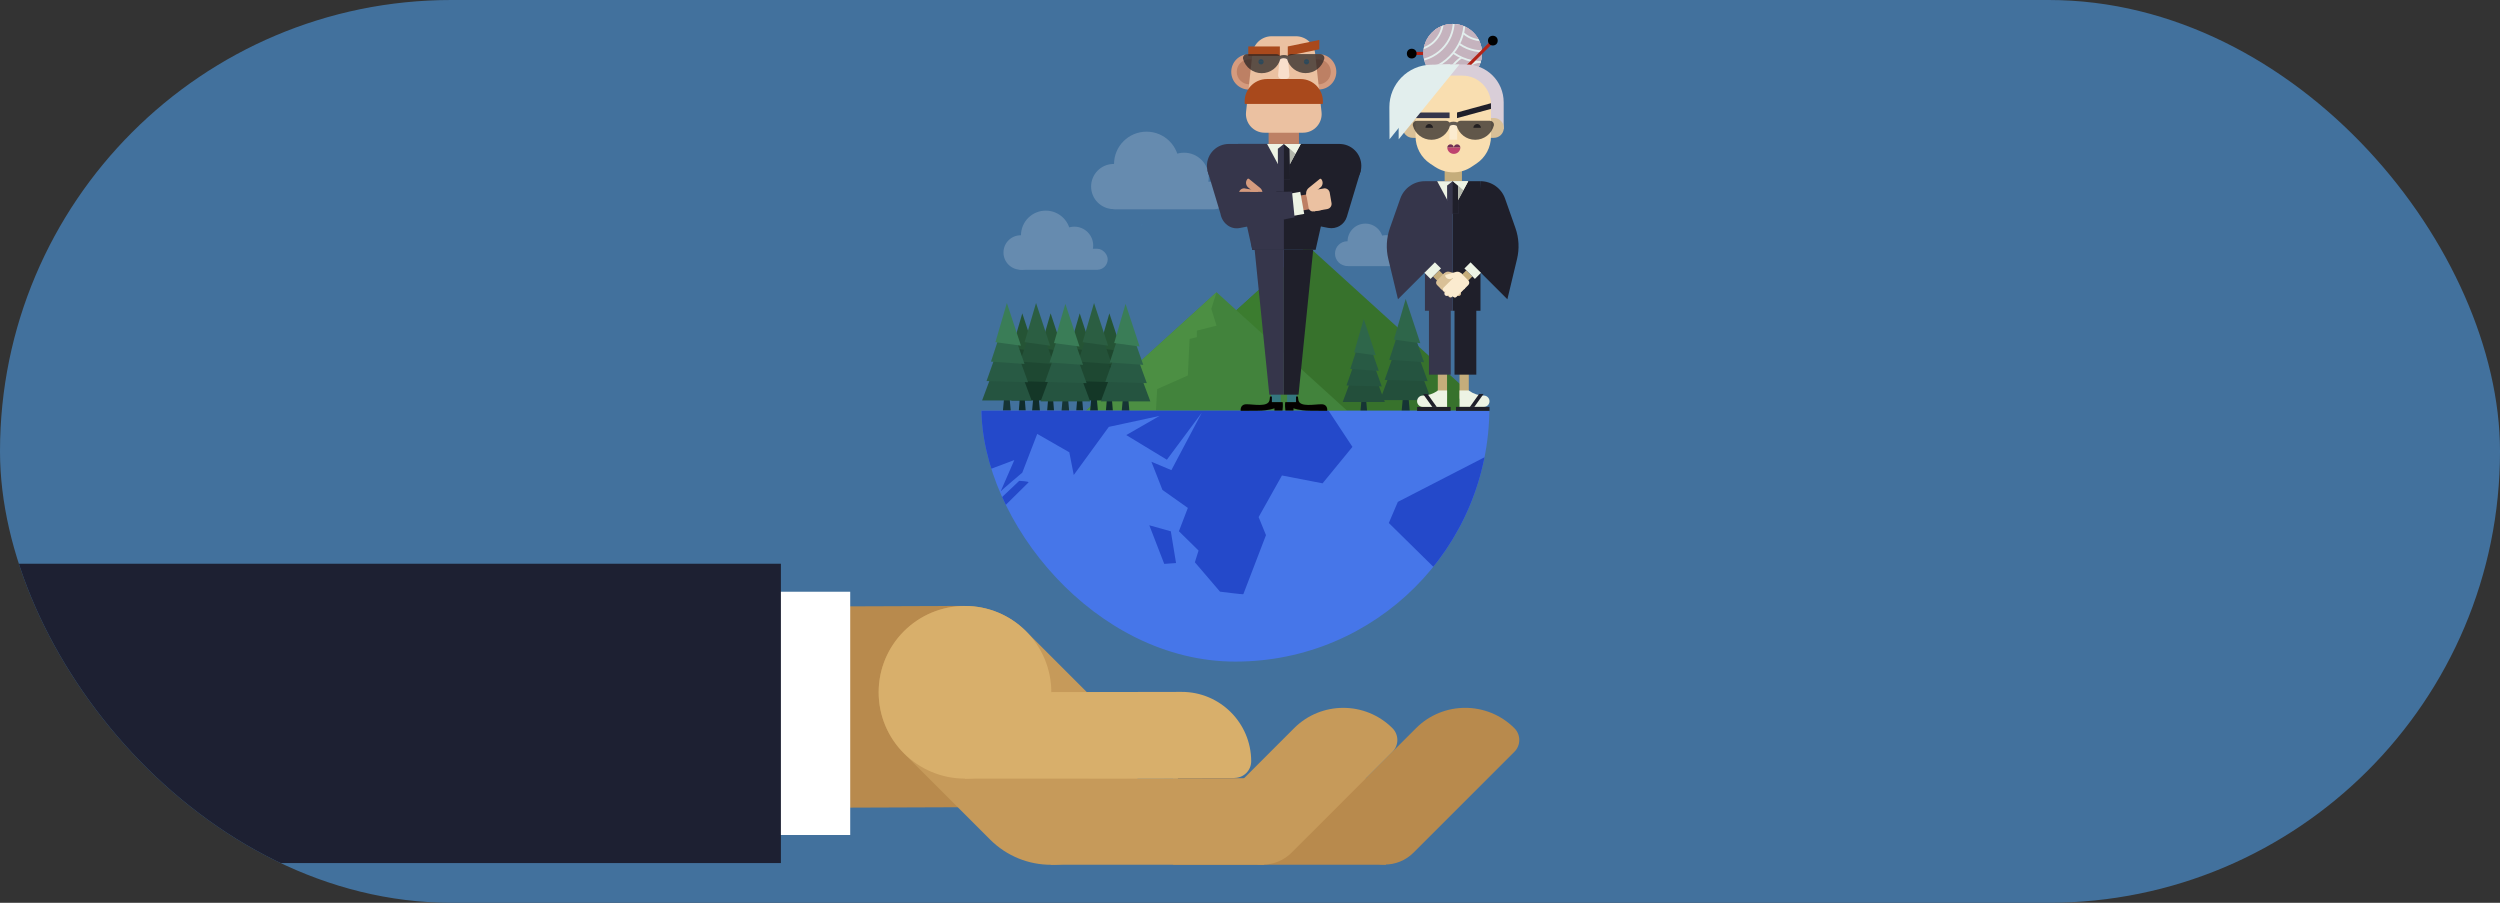 <?xml version="1.0" encoding="utf-8"?>
<svg xmlns="http://www.w3.org/2000/svg" xmlns:xlink="http://www.w3.org/1999/xlink" id="Calque_1" viewBox="0 0 360 130">
  <rect x="0" y="0" width="360" height="130" fill="#333333" stroke="none"/>
  <defs>
    <style>
      .cls-1, .cls-2, .cls-3, .cls-4, .cls-5, .cls-6 {
        fill: none;
      }

      .cls-7 {
        fill: #702f54;
      }

      .cls-2 {
        stroke: #c5ad7b;
        stroke-width: 1.33px;
      }

      .cls-2, .cls-4, .cls-5, .cls-8, .cls-6 {
        stroke-miterlimit: 10;
      }

      .cls-9 {
        fill: #f9dfcc;
      }

      .cls-10 {
        fill: #34777f;
      }

      .cls-3 {
        stroke-linejoin: round;
        stroke-width: 2.13px;
      }

      .cls-3, .cls-5 {
        stroke: #edf3e4;
      }

      .cls-11 {
        fill: #42833c;
      }

      .cls-12 {
        fill: #163435;
      }

      .cls-4 {
        stroke: #b49b6c;
      }

      .cls-4, .cls-6 {
        stroke-width: 2.17px;
      }

      .cls-13 {
        fill: #1d2032;
      }

      .cls-5 {
        stroke-width: 3.23px;
      }

      .cls-14 {
        fill: #c69a5a;
      }

      .cls-15 {
        fill: #255435;
      }

      .cls-16 {
        fill: #42719d;
      }

      .cls-17 {
        fill: #4c8f43;
      }

      .cls-18 {
        fill: #edf3e4;
      }

      .cls-19 {
        fill: #245239;
      }

      .cls-20 {
        fill: #1e472e;
      }

      .cls-21 {
        fill: #285a44;
      }

      .cls-22 {
        fill: #143727;
      }

      .cls-23 {
        fill: #d9c097;
      }

      .cls-24 {
        fill: #b22418;
      }

      .cls-25 {
        fill: #2b5e42;
      }

      .cls-26 {
        opacity: .7;
      }

      .cls-26, .cls-27 {
        fill: #221f20;
      }

      .cls-28 {
        fill: #d8af6b;
      }

      .cls-29 {
        fill: #c5ad7b;
      }

      .cls-30 {
        fill: #2e664a;
      }

      .cls-31 {
        fill: #173c28;
      }

      .cls-32 {
        clip-path: url(#clippath-1);
      }

      .cls-33 {
        clip-path: url(#clippath-3);
      }

      .cls-34 {
        clip-path: url(#clippath-2);
      }

      .cls-35 {
        fill: #102c2c;
      }

      .cls-36 {
        fill: #f9deb0;
      }

      .cls-37 {
        fill: #3a7d57;
      }

      .cls-38 {
        fill: #36364b;
      }

      .cls-39 {
        fill: #fff;
      }

      .cls-40 {
        fill: #668baf;
      }

      .cls-41 {
        fill: #4caee5;
      }

      .cls-42 {
        fill: #234f3b;
      }

      .cls-43 {
        fill: #4676e9;
      }

      .cls-44 {
        fill: #fbebcf;
      }

      .cls-8 {
        fill: #c5b3be;
        stroke: #e2eeed;
        stroke-width: .27px;
      }

      .cls-45 {
        fill: #ce9d69;
      }

      .cls-46 {
        fill: #b88a4d;
      }

      .cls-47 {
        fill: #b2b6ab;
      }

      .cls-6 {
        stroke: #bd8064;
      }

      .cls-48 {
        fill: #1f1f2a;
      }

      .cls-49 {
        fill: #ebc1a1;
      }

      .cls-50 {
        fill: #a9491c;
      }

      .cls-51 {
        fill: #0b2519;
      }

      .cls-52 {
        fill: #d9ced8;
      }

      .cls-53 {
        fill: #e2eeed;
      }

      .cls-54 {
        fill: #bd8064;
      }

      .cls-55 {
        fill: #3b7c2f;
      }

      .cls-56 {
        fill: #e8b260;
      }

      .cls-57 {
        fill: #2449ca;
      }

      .cls-58 {
        fill: #255440;
      }

      .cls-59 {
        fill: #1e4832;
      }

      .cls-60 {
        fill: #be436f;
      }

      .cls-61 {
        fill: #040100;
      }

      .cls-62 {
        fill: #549c4f;
      }

      .cls-63 {
        fill: #d59b7e;
      }

      .cls-64 {
        clip-path: url(#clippath);
      }

      .cls-65 {
        fill: #75f952;
      }

      .cls-66 {
        fill: #37722c;
      }
    </style>
    <clipPath id="clippath">
      <rect class="cls-1" x="0" y="0" width="360" height="130" rx="65" ry="65"/>
    </clipPath>
    <clipPath id="clippath-1">
      <rect class="cls-1" x="141.32" y="22.13" width="73.15" height="73.15" rx="36.57" ry="36.57" transform="translate(355.79 117.4) rotate(180)"/>
    </clipPath>
    <clipPath id="clippath-2">
      <polygon class="cls-1" points="182.35 27.63 177.23 27.63 177.23 25.1 182.87 25.1 182.35 27.63"/>
    </clipPath>
    <clipPath id="clippath-3">
      <circle class="cls-52" cx="209.19" cy="7.67" r="4.22"/>
    </clipPath>
  </defs>
  <rect class="cls-16" x="0" y="0" width="360" height="130" rx="65" ry="65"/>
  <g class="cls-64">
    <g>
      <g>
        <g>
          <rect class="cls-46" x="71" y="87.38" width="67.97" height="28.99" transform="translate(-.37 .38) rotate(-.21)"/>
          <path class="cls-46" d="M193.19,106.13h20.54c3.23,0,5.85,2.62,5.85,5.85v6.57h-18.78c-5.53,0-10.02-4.49-10.02-10.02h0c0-1.33,1.08-2.4,2.4-2.4Z" transform="translate(429.73 46.74) rotate(135.01)"/>
          <rect class="cls-46" x="168.92" y="112.09" width="30.66" height="12.43"/>
          <path class="cls-14" d="M175.64,106.13h20.54c3.23,0,5.85,2.62,5.85,5.85v6.57h-18.78c-5.53,0-10.02-4.49-10.02-10.02h0c0-1.33,1.08-2.4,2.4-2.4Z" transform="translate(399.76 59.15) rotate(135.01)"/>
          <rect class="cls-14" x="151.36" y="112.09" width="30.66" height="12.43"/>
        </g>
        <path class="cls-14" d="M160.15,103.31c2.43,2.43,3.64,5.61,3.64,8.79s-1.21,6.36-3.64,8.79c-2.43,2.43-5.61,3.64-8.79,3.64-3.18,0-6.36-1.21-8.79-3.64l-6.55-6.55-5.86-5.86c-2.43-2.43-3.64-5.61-3.64-8.79,0-3.18,1.21-6.36,3.64-8.79,2.43-2.43,5.61-3.64,8.79-3.64,3.18,0,6.36,1.21,8.79,3.64l5.86,5.86,6.55,6.55Z"/>
        <circle class="cls-28" cx="138.96" cy="99.69" r="12.43"/>
        <path class="cls-28" d="M153.79,99.66h20.51c3.23,0,5.85,2.62,5.85,5.85v6.56h-18.76c-5.52,0-10-4.48-10-10h0c0-1.32,1.08-2.4,2.4-2.4Z" transform="translate(331.74 211.42) rotate(179.9)"/>
        <rect class="cls-28" x="138.96" y="99.69" width="30.66" height="12.43"/>
      </g>
      <rect class="cls-39" x="109.09" y="85.21" width="13.34" height="35.03"/>
      <rect class="cls-13" x="-4.15" y="81.18" width="116.6" height="43.1"/>
    </g>
  </g>
  <g>
    <g>
      <g>
        <polygon class="cls-66" points="188.29 35.38 214.49 59.16 162.08 59.16 188.29 35.38"/>
        <polygon class="cls-55" points="188.29 35.38 187.23 38.72 188.29 42.08 184.34 43.09 184.34 44.38 182.88 44.75 182.53 52.07 176.37 54.8 176.14 59.09 162.08 59.16 188.29 35.38"/>
      </g>
      <g>
        <polygon class="cls-11" points="175.18 42.08 194.01 59.16 156.36 59.16 175.18 42.08"/>
        <polygon class="cls-17" points="175.18 42.08 174.43 44.48 175.18 46.89 172.35 47.61 172.35 48.55 171.3 48.81 171.05 54.07 166.63 56.03 166.46 59.11 156.36 59.16 175.18 42.08"/>
      </g>
      <path class="cls-62" d="M159.96,81.96c.03.18.04.25.05.24,0,0,0-.05,0-.12h0c0-.16-.01-.46-.04-.88-.05.28-.06.54-.02.77Z"/>
      <g>
        <polygon class="cls-12" points="195.91 59.16 196.86 59.16 196.65 56.81 196.12 56.81 195.91 59.16"/>
        <g>
          <polygon class="cls-42" points="193.35 57.89 199.42 57.89 196.38 49.76 193.35 57.89"/>
          <polygon class="cls-58" points="193.89 55.51 198.98 55.65 196.38 48.48 193.89 55.51"/>
          <polygon class="cls-21" points="194.44 53.13 198.55 53.41 196.38 47.21 194.44 53.13"/>
          <polygon class="cls-30" points="194.99 50.74 198.11 51.17 196.38 45.94 194.99 50.74"/>
        </g>
      </g>
      <g>
        <polygon class="cls-12" points="201.84 59.16 203 59.16 202.74 56.3 202.1 56.3 201.84 59.16"/>
        <g>
          <polygon class="cls-42" points="198.72 57.62 206.12 57.62 202.42 47.7 198.72 57.62"/>
          <polygon class="cls-58" points="199.39 54.71 205.59 54.89 202.42 46.15 199.39 54.71"/>
          <polygon class="cls-21" points="200.05 51.81 205.06 52.16 202.42 44.6 200.05 51.81"/>
          <polygon class="cls-30" points="200.72 48.9 204.53 49.43 202.42 43.05 200.72 48.9"/>
        </g>
      </g>
      <g>
        <g>
          <g>
            <polygon class="cls-35" points="154.98 59.14 155.97 59.14 155.75 56.45 155.2 56.45 154.98 59.14"/>
            <g>
              <polygon class="cls-51" points="152.32 57.58 158.64 57.58 155.48 49.1 152.32 57.58"/>
              <polygon class="cls-31" points="152.88 55.1 158.19 55.25 155.48 47.78 152.88 55.1"/>
              <polygon class="cls-20" points="153.45 52.61 157.73 52.91 155.48 46.45 153.45 52.61"/>
              <polygon class="cls-15" points="154.02 50.13 157.28 50.58 155.48 45.12 154.02 50.13"/>
            </g>
          </g>
          <g>
            <polyline class="cls-35" points="150.96 57.12 150.79 59.14 151.78 59.14 151.56 56.45 151.01 56.45 150.96 57.12"/>
            <g>
              <polygon class="cls-51" points="148.13 57.58 154.45 57.58 151.29 49.1 148.13 57.58"/>
              <polygon class="cls-31" points="148.69 55.1 154 55.25 151.29 47.78 148.69 55.1"/>
              <polygon class="cls-20" points="149.26 52.61 153.54 52.91 151.29 46.45 149.26 52.61"/>
              <polygon class="cls-15" points="149.83 50.13 153.09 50.58 151.29 45.12 149.83 50.13"/>
            </g>
          </g>
          <g>
            <polyline class="cls-35" points="146.87 57.12 146.71 59.14 147.7 59.14 147.48 56.45 146.93 56.45 146.87 57.12"/>
            <g>
              <polygon class="cls-51" points="144.04 57.58 150.37 57.58 147.21 49.1 144.04 57.58"/>
              <polygon class="cls-31" points="144.61 55.1 149.91 55.25 147.21 47.78 144.61 55.1"/>
              <polygon class="cls-20" points="145.18 52.61 149.46 52.91 147.21 46.45 145.18 52.61"/>
              <polygon class="cls-15" points="145.75 50.13 149.01 50.58 147.21 45.12 145.75 50.13"/>
            </g>
          </g>
          <g>
            <polygon class="cls-35" points="159.25 59.14 160.25 59.14 160.03 56.45 159.48 56.45 159.25 59.14"/>
            <g>
              <polygon class="cls-51" points="156.59 57.58 162.91 57.58 159.75 49.1 156.59 57.58"/>
              <polygon class="cls-31" points="157.16 55.1 162.46 55.25 159.75 47.78 157.16 55.1"/>
              <polygon class="cls-20" points="157.73 52.61 162.01 52.91 159.75 46.45 157.73 52.61"/>
              <polygon class="cls-15" points="158.3 50.13 161.55 50.58 159.75 45.12 158.3 50.13"/>
            </g>
          </g>
        </g>
        <g>
          <polygon class="cls-35" points="148.62 59.16 149.75 59.16 149.5 56.4 148.87 56.4 148.62 59.16"/>
          <g>
            <polygon class="cls-22" points="145.62 57.67 152.75 57.67 149.19 48.11 145.62 57.67"/>
            <polygon class="cls-59" points="146.26 54.87 152.24 55.04 149.19 46.62 146.26 54.87"/>
            <polygon class="cls-19" points="146.9 52.07 151.73 52.41 149.19 45.12 146.9 52.07"/>
            <polygon class="cls-25" points="147.54 49.27 151.22 49.78 149.19 43.63 147.54 49.27"/>
          </g>
        </g>
        <g>
          <polygon class="cls-35" points="156.98 59.16 158.1 59.16 157.85 56.4 157.23 56.4 156.98 59.16"/>
          <g>
            <polygon class="cls-22" points="153.97 57.67 161.1 57.67 157.54 48.11 153.97 57.67"/>
            <polygon class="cls-59" points="154.61 54.87 160.59 55.04 157.54 46.62 154.61 54.87"/>
            <polygon class="cls-19" points="155.26 52.07 160.08 52.41 157.54 45.12 155.26 52.07"/>
            <polygon class="cls-25" points="155.9 49.27 159.57 49.78 157.54 43.63 155.9 49.27"/>
          </g>
        </g>
        <g>
          <polygon class="cls-12" points="144.42 59.16 145.55 59.16 145.3 56.4 144.67 56.4 144.42 59.16"/>
          <g>
            <polygon class="cls-58" points="141.42 57.67 148.55 57.67 144.99 48.11 141.42 57.67"/>
            <polygon class="cls-21" points="142.06 54.87 148.04 55.04 144.99 46.62 142.06 54.87"/>
            <polygon class="cls-30" points="142.7 52.07 147.53 52.41 144.99 45.12 142.7 52.07"/>
            <polygon class="cls-37" points="143.34 49.27 147.02 49.78 144.99 43.63 143.34 49.27"/>
          </g>
        </g>
        <g>
          <polygon class="cls-12" points="152.85 59.29 153.97 59.29 153.72 56.52 153.1 56.52 152.85 59.29"/>
          <g>
            <polygon class="cls-58" points="149.85 57.8 156.98 57.8 153.41 48.24 149.85 57.8"/>
            <polygon class="cls-21" points="150.49 55 156.47 55.17 153.41 46.75 150.49 55"/>
            <polygon class="cls-30" points="151.13 52.2 155.96 52.54 153.41 45.25 151.13 52.2"/>
            <polygon class="cls-37" points="151.77 49.4 155.45 49.9 153.41 43.75 151.77 49.4"/>
          </g>
        </g>
        <g>
          <polygon class="cls-12" points="161.52 59.29 162.64 59.29 162.39 56.52 161.77 56.52 161.52 59.29"/>
          <g>
            <polygon class="cls-58" points="158.52 57.8 165.65 57.8 162.08 48.24 158.52 57.8"/>
            <polygon class="cls-21" points="159.16 55 165.14 55.17 162.08 46.75 159.16 55"/>
            <polygon class="cls-30" points="159.8 52.2 164.63 52.54 162.08 45.25 159.8 52.2"/>
            <polygon class="cls-37" points="160.44 49.4 164.11 49.9 162.08 43.75 160.44 49.4"/>
          </g>
        </g>
      </g>
      <g>
        <rect class="cls-40" x="145.63" y="35.83" width="13.88" height="3.03" rx="1.52" ry="1.52" transform="translate(305.14 74.68) rotate(-180)"/>
        <circle class="cls-40" cx="154.71" cy="35.35" r="2.71"/>
        <circle class="cls-40" cx="146.98" cy="36.36" r="2.48"/>
        <circle class="cls-40" cx="150.59" cy="33.9" r="3.57"/>
      </g>
      <g>
        <rect class="cls-40" x="158.6" y="26.16" width="18.19" height="3.98" rx="1.99" ry="1.99" transform="translate(335.4 56.3) rotate(-180)"/>
        <circle class="cls-40" cx="170.51" cy="25.54" r="3.55"/>
        <circle class="cls-40" cx="160.37" cy="26.86" r="3.25"/>
        <circle class="cls-40" cx="165.1" cy="23.64" r="4.68"/>
      </g>
      <g>
        <rect class="cls-40" x="193.05" y="36.14" width="9.95" height="2.18" rx="1.09" ry="1.09" transform="translate(396.05 74.46) rotate(-180)"/>
        <circle class="cls-40" cx="199.56" cy="35.8" r="1.94"/>
        <circle class="cls-40" cx="194.02" cy="36.52" r="1.78"/>
        <circle class="cls-40" cx="196.61" cy="34.76" r="2.56"/>
      </g>
    </g>
    <g class="cls-32">
      <g>
        <path class="cls-43" d="M164.44,32.43l.02-.08s-.05.08-.02.08Z"/>
        <rect class="cls-43" x="101.14" y="59.14" width="160.49" height="74.75"/>
        <path class="cls-57" d="M142.71,67.51l3.35-1.26-1.96,4.5c.24-.27,3.11-2.69,3.11-2.69l2.15-5.58,4.62,2.65.64,3.27,5.05-6.93,7.31-1.58-4.8,2.76,5.85,3.55,5.02-6.76-4.37,8.26-2.88-1.21,1.59,4.06,3.66,2.59-1.29,3.36,2.83,2.78-.53,1.69,3.62,4.23s3.33.43,3.36.36c.02-.07,3.26-8.5,3.26-8.5l-1.06-2.6,3.36-5.99,5.85,1.13,4.3-5.25-3.43-5.2h-54.56s-.12.32-.12.32l6.07,8.05Z"/>
        <path class="cls-57" d="M212.42,87.56l2.28,6.37-1.23,2.85h2.76s1.78-4.54,1.78-4.54l-2.33-14.11,2.97-.63,2.03-4.88s-2.52-4.11-2.55-4.2c0-.11,11.53-3.96,11.68-4.09.07-.07,2.11-2.66,4.09-5.2h-15.62s1.35,2.85,1.35,2.85l2.2-2.6,3.85.14.35,3.48-6.87,4.41-5.4-1.56-12.47,6.42-1.3,3.04,12.42,12.22Z"/>
        <path class="cls-57" d="M164.44,32.43l.02-.08s-.05.08-.02.08Z"/>
        <polygon class="cls-57" points="139.05 68.27 142.85 70.78 139.35 73.14 138.13 69.08 139.05 68.27"/>
        <path class="cls-57" d="M146.77,69.24s1.49.07,1.33.23-5.25,5.19-5.25,5.19l-6.81-.24,6.36-1.04,4.37-4.14Z"/>
        <path class="cls-57" d="M132.75,72.27c-.09.09-2.05,2.9-2.05,2.9l-5.32-.27,6.06-3.84,1.31,1.22Z"/>
        <polygon class="cls-57" points="137.67 70.71 138.13 72.88 136.25 73.38 136.12 70.85 137.67 70.71"/>
        <path class="cls-57" d="M132.86,75.52l8.21,4.26s-1.4,6.51-1.73,6.31c-.33-.19-5.88-2.1-5.88-2.1l-2.06,1.04-1.98,2.29-4.04-.64-1.58-5.64,4.99-5.29,1.1,2.39,2.54-1.16-1.33-.9,1.75-.56Z"/>
        <path class="cls-57" d="M125.68,88.25s2.83.23,2.61.29-1.51,1.45-1.51,1.45c0,0-.81-.61-1.1-.58s0-1.16,0-1.16Z"/>
        <path class="cls-57" d="M115.79,85.4s3.12,5.78,2.89,5.84-.92.94-1.25,1c-.32.06-3.9-5.27-3.9-5.27l2.25-1.57Z"/>
        <polygon class="cls-57" points="137.12 63.64 138.41 67.45 137.28 66.7 136.4 68.86 134.32 67.81 137.12 63.64"/>
        <polygon class="cls-57" points="137.89 61.78 137.45 62.43 136.83 61.22 137.89 61.78"/>
        <path class="cls-57" d="M261.63,109.12l-9.79,1.53-16.81-7.01-20.6,1.21-.46-2.98-7.98-4.26,2.85,9.22-7.15,3.4-4.88-.88-7.48-5.75-31.7-3.91s-33.54-.83-33.78-.61-18.54,3.7-18.54,3.7l2.61,6.38-6.78.4v8.21s160.49,0,160.49,0v-8.64Z"/>
        <polygon class="cls-57" points="169.35 81.08 168.6 76.51 165.5 75.64 167.65 81.2 169.35 81.08"/>
        <path class="cls-65" d="M164.44,32.43l.02-.08s-.05.08-.02.08Z"/>
      </g>
    </g>
    <g>
      <rect class="cls-10" x="185.36" y="55.95" width="1.39" height="1.96" transform="translate(372.1 113.86) rotate(-180)"/>
      <path class="cls-61" d="M186.98,57.66c.23,1,2.31.55,3.3.55s.84.95.84.95c0,0-1.03,0-2.54-.02-1.52-.01-2.32-.35-2.32-.35v.33s-1.16,0-1.16,0c-.11-.88-.02-1.21-.02-1.21h1.55s0-.81,0-.81h.27l.07.56Z"/>
      <polygon class="cls-48" points="186.99 56.83 184.88 56.83 184.88 35.97 189.1 35.97 186.99 56.83"/>
      <rect class="cls-10" x="183.03" y="55.95" width="1.39" height="1.96"/>
      <path class="cls-61" d="M182.8,57.66c-.23,1-2.31.55-3.3.55s-.84.95-.84.95c0,0,1.03,0,2.54-.02,1.52-.01,2.32-.35,2.32-.35v.33s1.16,0,1.16,0c.11-.88.02-1.21.02-1.21h-1.55v-.81h-.27l-.07.56Z"/>
      <polygon class="cls-38" points="182.78 56.83 184.88 56.83 184.88 35.97 180.67 35.97 182.78 56.83"/>
      <g>
        <polygon class="cls-48" points="178.28 20.73 192.88 20.73 189.45 35.97 180.32 35.97 178.28 20.73"/>
        <polygon class="cls-38" points="176.95 20.73 184.88 20.73 184.88 35.97 180.32 35.97 176.95 20.73"/>
      </g>
      <g>
        <polygon class="cls-18" points="184.88 25.23 184.88 25.23 182.46 20.73 187.31 20.73 184.88 25.23"/>
        <polygon class="cls-38" points="185.76 25.81 184.02 25.81 184.01 21.42 184.89 20.73 184.89 20.73 185.71 21.42 185.76 25.81"/>
        <polygon class="cls-48" points="184.88 20.73 185.7 21.42 185.76 25.81 184.88 25.81 184.88 20.73"/>
        <polygon class="cls-18" points="186.54 22.15 187.31 20.73 184.88 20.73 185.7 21.42 186.54 22.15"/>
        <polygon class="cls-47" points="185.71 21.42 185.74 23.66 186.55 22.15 185.71 21.42"/>
      </g>
      <rect class="cls-54" x="182.68" y="18.57" width="4.37" height="2.16"/>
      <g>
        <g>
          <path class="cls-63" d="M177.3,7.79h2.84c1.41,0,2.55,1.14,2.55,2.55h0c0,1.41-1.14,2.55-2.55,2.55h-2.84v-5.1h0Z" transform="translate(359.99 20.69) rotate(-180)"/>
          <path class="cls-54" d="M178.1,8.55h2c.99,0,1.8.81,1.8,1.8h0c0,.99-.81,1.8-1.8,1.8h-2v-3.59h0Z" transform="translate(359.99 20.69) rotate(180)"/>
          <g>
            <path class="cls-63" d="M187.04,7.79h2.84c1.41,0,2.55,1.14,2.55,2.55h0c0,1.41-1.14,2.55-2.55,2.55h-2.84v-5.1h0Z"/>
            <path class="cls-54" d="M187.84,8.55h2c.99,0,1.8.81,1.8,1.8h0c0,.99-.81,1.8-1.8,1.8h-2v-3.59h0Z"/>
          </g>
        </g>
        <path class="cls-49" d="M182.11,19.11h5.52c1.6,0,2.85-1.39,2.67-2.98l-.92-8.43c-.15-1.41-1.35-2.48-2.77-2.48h-3.49c-1.42,0-2.61,1.07-2.77,2.48l-.92,8.43c-.17,1.59,1.07,2.98,2.67,2.98Z"/>
        <path class="cls-50" d="M190.48,14.97c.22-1.91-1.28-3.59-3.2-3.59h-4.83c-1.93,0-3.42,1.68-3.2,3.59"/>
        <g>
          <g>
            <path class="cls-41" d="M187.76,8.9c0,.21.17.38.38.38s.38-.17.38-.38"/>
            <path class="cls-41" d="M188.52,8.9c0-.21-.17-.38-.38-.38s-.38.17-.38.38"/>
          </g>
          <g>
            <path class="cls-41" d="M181.21,8.9c0,.21.17.38.38.38s.38-.17.38-.38"/>
            <path class="cls-41" d="M181.97,8.9c0-.21-.17-.38-.38-.38s-.38.17-.38.38"/>
          </g>
        </g>
      </g>
      <polygon class="cls-56" points="187.86 20.73 187.86 20.73 187.86 20.73 187.86 20.73"/>
      <g>
        <rect class="cls-50" x="179.75" y="6.69" width="4.55" height="1.35"/>
        <polygon class="cls-50" points="185.44 8.04 189.98 7.1 189.98 5.75 185.44 6.69 185.44 8.04"/>
      </g>
      <path class="cls-9" d="M185.16,11.38h-.59c-.3,0-.54-.26-.52-.56l.22-2.6h1.18l.22,2.6c.03.3-.21.56-.52.56Z"/>
      <path class="cls-26" d="M190.17,7.79h-4.27c-.19,0-.36.1-.46.24-.16-.07-.36-.12-.57-.11-.2,0-.4.04-.57.12-.1-.14-.27-.24-.47-.24h-4.27c-.37,0-.65.35-.55.7.31,1.17,1.4,2.04,2.68,2.04,1.27,0,2.35-.85,2.67-2.01.01,0,.02-.02.03-.03.12-.08.29-.12.46-.12.2,0,.38.06.49.14.33,1.16,1.4,2.01,2.67,2.01,1.29,0,2.37-.87,2.68-2.04.09-.35-.18-.7-.55-.7Z"/>
      <circle class="cls-38" cx="176.95" cy="23.88" r="3.15"/>
      <path class="cls-48" d="M195.96,24.53l-1.88,6.24-.13.44c-.35,1.15-1.51,1.83-2.67,1.61l-7.87-1.53.37-3.7,8.02.06-2.8,2.05.8-6.47,6.17,1.3h0Z"/>
      <g>
        <line class="cls-6" x1="187.24" y1="29.26" x2="189.29" y2="28.9"/>
        <line class="cls-5" x1="187.52" y1="29.21" x2="185.5" y2="29.57"/>
        <g>
          <circle class="cls-48" cx="192.88" cy="23.88" r="3.15"/>
          <path class="cls-49" d="M188.89,25.47h0c.47,0,.86.38.86.86v2.36h0c-.56,0-1.02-.46-1.02-1.02v-2.03c0-.09.07-.17.17-.17Z" transform="translate(91.16 -137.01) rotate(50.99)"/>
          <path class="cls-49" d="M190.35,30.23l-1.19.21c-.34.06-.66-.17-.72-.51l-.35-1.98,1.74-.67.52,2.95Z"/>
          <path class="cls-49" d="M190.61,27.14l-1.9.33.52,2.96,1.9-.33c.41-.07.68-.46.61-.86l-.26-1.5c-.07-.4-.46-.68-.86-.61Z"/>
        </g>
      </g>
      <path class="cls-38" d="M180.03,23.24l.8,6.47-2.8-2.05,8.02-.06.37,3.7-7.87,1.53c-1.38.28-2.57-.73-2.8-2.05,0,0-1.88-6.24-1.88-6.24l6.17-1.3h0Z"/>
      <g class="cls-34">
        <g>
          <line class="cls-4" x1="182.65" y1="29.26" x2="180.61" y2="28.9"/>
          <line class="cls-5" x1="182.38" y1="29.21" x2="184.39" y2="29.57"/>
          <g>
            <path class="cls-63" d="M181.17,25.47h0v2.36c0,.47-.38.86-.86.86h0c-.09,0-.17-.07-.17-.17v-2.03c0-.56.46-1.02,1.02-1.02Z" transform="translate(315.41 -96.26) rotate(129.01)"/>
            <path class="cls-45" d="M179.55,30.23l1.19.21c.34.06.66-.17.72-.51l.35-1.98-1.74-.67-.52,2.95Z"/>
            <path class="cls-63" d="M179.28,27.14l1.9.33-.52,2.96-1.9-.33c-.41-.07-.68-.46-.61-.86l.26-1.5c.07-.4.46-.68.86-.61Z"/>
          </g>
        </g>
      </g>
    </g>
    <g>
      <g>
        <g>
          <g>
            <rect class="cls-24" x="203.34" y="7.47" width="5.24" height=".45"/>
            <circle cx="203.29" cy="7.72" r=".7"/>
          </g>
          <g>
            <circle class="cls-52" cx="209.19" cy="7.67" r="4.22"/>
            <g class="cls-33">
              <circle class="cls-8" cx="213.72" cy="13.06" r="7.35"/>
              <circle class="cls-8" cx="213.72" cy="13.06" r="5.79"/>
              <circle class="cls-8" cx="213.72" cy="13.06" r="4.22"/>
              <circle class="cls-8" cx="213.49" cy="1.59" r="7.35"/>
              <circle class="cls-8" cx="213.49" cy="1.59" r="5.79"/>
              <circle class="cls-8" cx="213.49" cy="1.59" r="4.22"/>
              <circle class="cls-8" cx="203.56" cy="2.98" r="7.35"/>
              <circle class="cls-8" cx="203.56" cy="2.98" r="5.79"/>
              <circle class="cls-8" cx="203.56" cy="2.98" r="4.22"/>
            </g>
          </g>
          <g>
            <polyline class="cls-2" points="210.84 52.23 210.84 56.23 210.84 57.41"/>
            <path class="cls-18" d="M213.67,56.96h0c-.74,0-1.46-.23-2.07-.66l-.1-.07h-1.33s0,2.37,0,2.37h3.5c.45,0,.82-.37.82-.82h0c0-.45-.37-.82-.82-.82Z"/>
            <rect class="cls-48" x="209.66" y="58.6" width="4.83" height=".57" transform="translate(424.15 117.76) rotate(-180)"/>
            <polygon class="cls-48" points="211.66 58.6 212.3 58.6 213.63 56.73 212.99 56.73 211.66 58.6"/>
          </g>
          <g>
            <polyline class="cls-2" points="207.71 52.23 207.71 56.23 207.71 57.41"/>
            <path class="cls-18" d="M204.88,56.96h0c.74,0,1.46-.23,2.07-.66l.1-.07h1.33s0,2.37,0,2.37h-3.5c-.45,0-.82-.37-.82-.82h0c0-.45.37-.82.82-.82Z"/>
            <rect class="cls-48" x="204.06" y="58.6" width="4.83" height=".57"/>
            <polygon class="cls-48" points="206.89 58.6 206.25 58.6 204.92 56.73 205.56 56.73 206.89 58.6"/>
          </g>
          <g>
            <rect class="cls-24" x="210.48" y="7.54" width="5.24" height=".45" transform="translate(369.28 -137.43) rotate(135)"/>
            <circle cx="214.97" cy="5.85" r=".7"/>
          </g>
          <g>
            <path class="cls-52" d="M216.54,18.59l-14.52.02v-3.87c0-3.01,2.44-5.45,5.45-5.46h3.6c3.02-.01,5.46,2.43,5.46,5.45v3.85Z"/>
            <g>
              <g>
                <path class="cls-23" d="M213.53,16.99h1.59c.79,0,1.43.64,1.43,1.43h0c0,.79-.64,1.43-1.43,1.43h-1.59v-2.86h0Z"/>
                <path class="cls-23" d="M202.01,16.99h1.59c.79,0,1.43.64,1.43,1.43h0c0,.79-.64,1.43-1.43,1.43h-1.59v-2.86h0Z" transform="translate(407.03 36.84) rotate(-180)"/>
              </g>
              <polygon class="cls-29" points="208.03 24.25 208.03 26.39 209.28 27.65 210.52 26.39 210.52 24.25 208.03 24.25"/>
              <path class="cls-36" d="M212.6,23.56l-.71.47c-.77.52-1.68.79-2.62.79h0c-.93,0-1.84-.28-2.62-.79l-.71-.47c-1.31-.87-2.1-2.35-2.1-3.92v-4.63c0-2.27,1.84-4.12,4.12-4.12h2.62c2.27,0,4.12,1.84,4.12,4.12v4.63c0,1.58-.79,3.05-2.1,3.92Z"/>
              <rect class="cls-44" x="208.72" y="17.6" width="1.11" height="2.52"/>
              <path class="cls-26" d="M214.57,17.39h-4.25c-.19,0-.36.1-.46.24-.16-.07-.36-.12-.57-.11-.2,0-.4.04-.57.12-.1-.14-.27-.24-.46-.24h-4.25c-.37,0-.64.35-.55.7.31,1.17,1.39,2.03,2.67,2.03,1.27,0,2.34-.85,2.66-2,.01,0,.02-.02.03-.02.12-.08.29-.12.46-.12.2,0,.38.06.49.14.32,1.15,1.39,2,2.66,2,1.28,0,2.36-.86,2.68-2.03.09-.35-.18-.7-.55-.7Z"/>
            </g>
          </g>
          <rect class="cls-48" x="209.19" y="26.09" width="4" height="18.66"/>
          <rect class="cls-38" x="205.19" y="26.09" width="4" height="18.66"/>
          <path class="cls-38" d="M201.3,43.1l4.57-4.57-.68-12.44h0c-1.6,0-3.02,1.01-3.55,2.51l-1.49,4.23c-.51,1.44-.59,3-.23,4.48l1.39,5.79Z"/>
          <path class="cls-48" d="M217.07,43.1l-4.57-4.57.68-12.44h0c1.6,0,3.02,1.01,3.55,2.51l1.49,4.23c.51,1.44.59,3,.23,4.48l-1.39,5.79Z"/>
          <g>
            <polygon class="cls-18" points="209.19 30.25 209.19 30.25 206.95 26.09 211.43 26.09 209.19 30.25"/>
            <polygon class="cls-38" points="210 30.79 208.39 30.79 208.38 26.72 209.19 26.09 209.19 26.09 209.95 26.72 210 30.79"/>
            <polygon class="cls-48" points="209.19 26.09 209.94 26.72 209.99 30.79 209.18 30.79 209.19 26.09"/>
            <polygon class="cls-18" points="210.72 27.4 211.43 26.09 209.19 26.09 209.94 26.72 210.72 27.4"/>
            <polygon class="cls-47" points="209.95 26.72 209.98 28.8 210.73 27.4 209.95 26.72"/>
          </g>
        </g>
        <path class="cls-7" d="M208.41,21.25c0-.26.21-.47.47-.47s.47.21.47.47"/>
        <path class="cls-7" d="M209.35,21.25c0-.26.21-.47.47-.47s.47.21.47.47"/>
        <path class="cls-60" d="M210.29,21.25c0,.5-.42.91-.94.91s-.94-.41-.94-.91"/>
        <path class="cls-27" d="M205.27,18.4c0-.3.24-.54.54-.54s.54.24.54.54"/>
        <path class="cls-27" d="M212.17,18.4c0-.3.24-.54.54-.54s.54.24.54.54"/>
        <rect class="cls-38" x="203.85" y="16.2" width="4.89" height=".81"/>
        <polygon class="cls-48" points="214.7 14.86 209.81 16.2 209.81 17.01 214.7 15.68 214.7 14.86"/>
        <rect class="cls-48" x="209.45" y="43.21" width="3.14" height="10.74"/>
        <rect class="cls-38" x="205.77" y="43.21" width="3.14" height="10.74"/>
        <path class="cls-53" d="M210.16,9.28l-8.75,10.78-.02-4.6c-.02-3.35,2.66-6.09,6.01-6.14l2.77-.05Z"/>
        <path class="cls-53" d="M208.84,9.28l-8.75,10.78-.02-4.6c-.02-3.35,2.66-6.09,6.01-6.14l2.77-.05Z"/>
      </g>
      <g>
        <rect class="cls-29" x="206.53" y="39.23" width="1.25" height="1.04" transform="translate(33.18 159.01) rotate(-45.29)"/>
        <g>
          <g>
            <path class="cls-23" d="M208.59,40.47l1.44,1.44c.13.13.35.13.48,0h0c.13-.13.13-.35,0-.48l-1.44-1.44c-.05-.05-.13-.05-.18,0l-.29.29c-.05.05-.05.13,0,.18Z"/>
            <path class="cls-23" d="M208.18,40.88l1.63,1.64c.13.13.35.13.48,0h0c.13-.13.13-.35,0-.48l-1.63-1.64c-.05-.05-.13-.05-.18,0l-.29.29c-.05.05-.05.13,0,.18Z"/>
            <path class="cls-23" d="M207.8,41.26l1.42,1.43c.13.13.35.13.48,0h0c.13-.13.13-.35,0-.48l-1.42-1.43c-.05-.05-.13-.05-.18,0l-.29.29c-.05.05-.05.13,0,.18Z"/>
            <path class="cls-23" d="M207.47,41.57l1.19,1.19c.11.12.3.12.42,0h0c.12-.11.12-.3,0-.42l-1.19-1.19s-.12-.04-.16,0l-.26.26s-.04.12,0,.16Z"/>
            <path class="cls-23" d="M208.78,38.43h0c.35,0,.64.29.64.64v1.77h0c-.42,0-.77-.34-.77-.77v-1.52c0-.07.06-.12.12-.12Z" transform="translate(304.9 -150.31) rotate(106.04)"/>
          </g>
          <path class="cls-23" d="M207.57,41.68l-.64-.64c-.18-.18-.18-.48,0-.66l1.07-1.07,1.16.78-1.59,1.59Z"/>
        </g>
        <line class="cls-3" x1="206.75" y1="39.41" x2="205.87" y2="38.53"/>
      </g>
      <g>
        <rect class="cls-29" x="210.7" y="39.12" width="1.04" height="1.25" transform="translate(33.14 160.09) rotate(-44.71)"/>
        <g>
          <g>
            <path class="cls-44" d="M209.79,40.47l-1.44,1.44c-.13.13-.35.13-.48,0h0c-.13-.13-.13-.35,0-.48l1.44-1.44c.05-.05.13-.05.18,0l.29.29c.05.05.05.13,0,.18Z"/>
            <path class="cls-44" d="M210.2,40.88l-1.63,1.64c-.13.13-.35.13-.48,0h0c-.13-.13-.13-.35,0-.48l1.63-1.64c.05-.05.13-.05.18,0l.29.29c.05.05.05.13,0,.18Z"/>
            <path class="cls-44" d="M210.58,41.26l-1.42,1.43c-.13.13-.35.13-.48,0h0c-.13-.13-.13-.35,0-.48l1.42-1.43c.05-.05.13-.05.18,0l.29.29c.05.05.05.13,0,.18Z"/>
            <path class="cls-44" d="M210.91,41.57l-1.19,1.19c-.11.12-.3.12-.42,0h0c-.12-.11-.12-.3,0-.42l1.19-1.19s.12-.04.16,0l.26.26s.04.12,0,.16Z"/>
            <path class="cls-44" d="M209.72,38.43h0v1.77c0,.35-.29.64-.64.64h0c-.07,0-.12-.06-.12-.12v-1.52c0-.42.34-.77.77-.77Z" transform="translate(189.59 -172.5) rotate(73.96)"/>
          </g>
          <path class="cls-44" d="M210.8,41.68l.64-.64c.18-.18.18-.48,0-.66l-1.07-1.07-1.16.78,1.59,1.59Z"/>
        </g>
        <line class="cls-3" x1="211.63" y1="39.41" x2="212.51" y2="38.53"/>
      </g>
    </g>
  </g>
</svg>